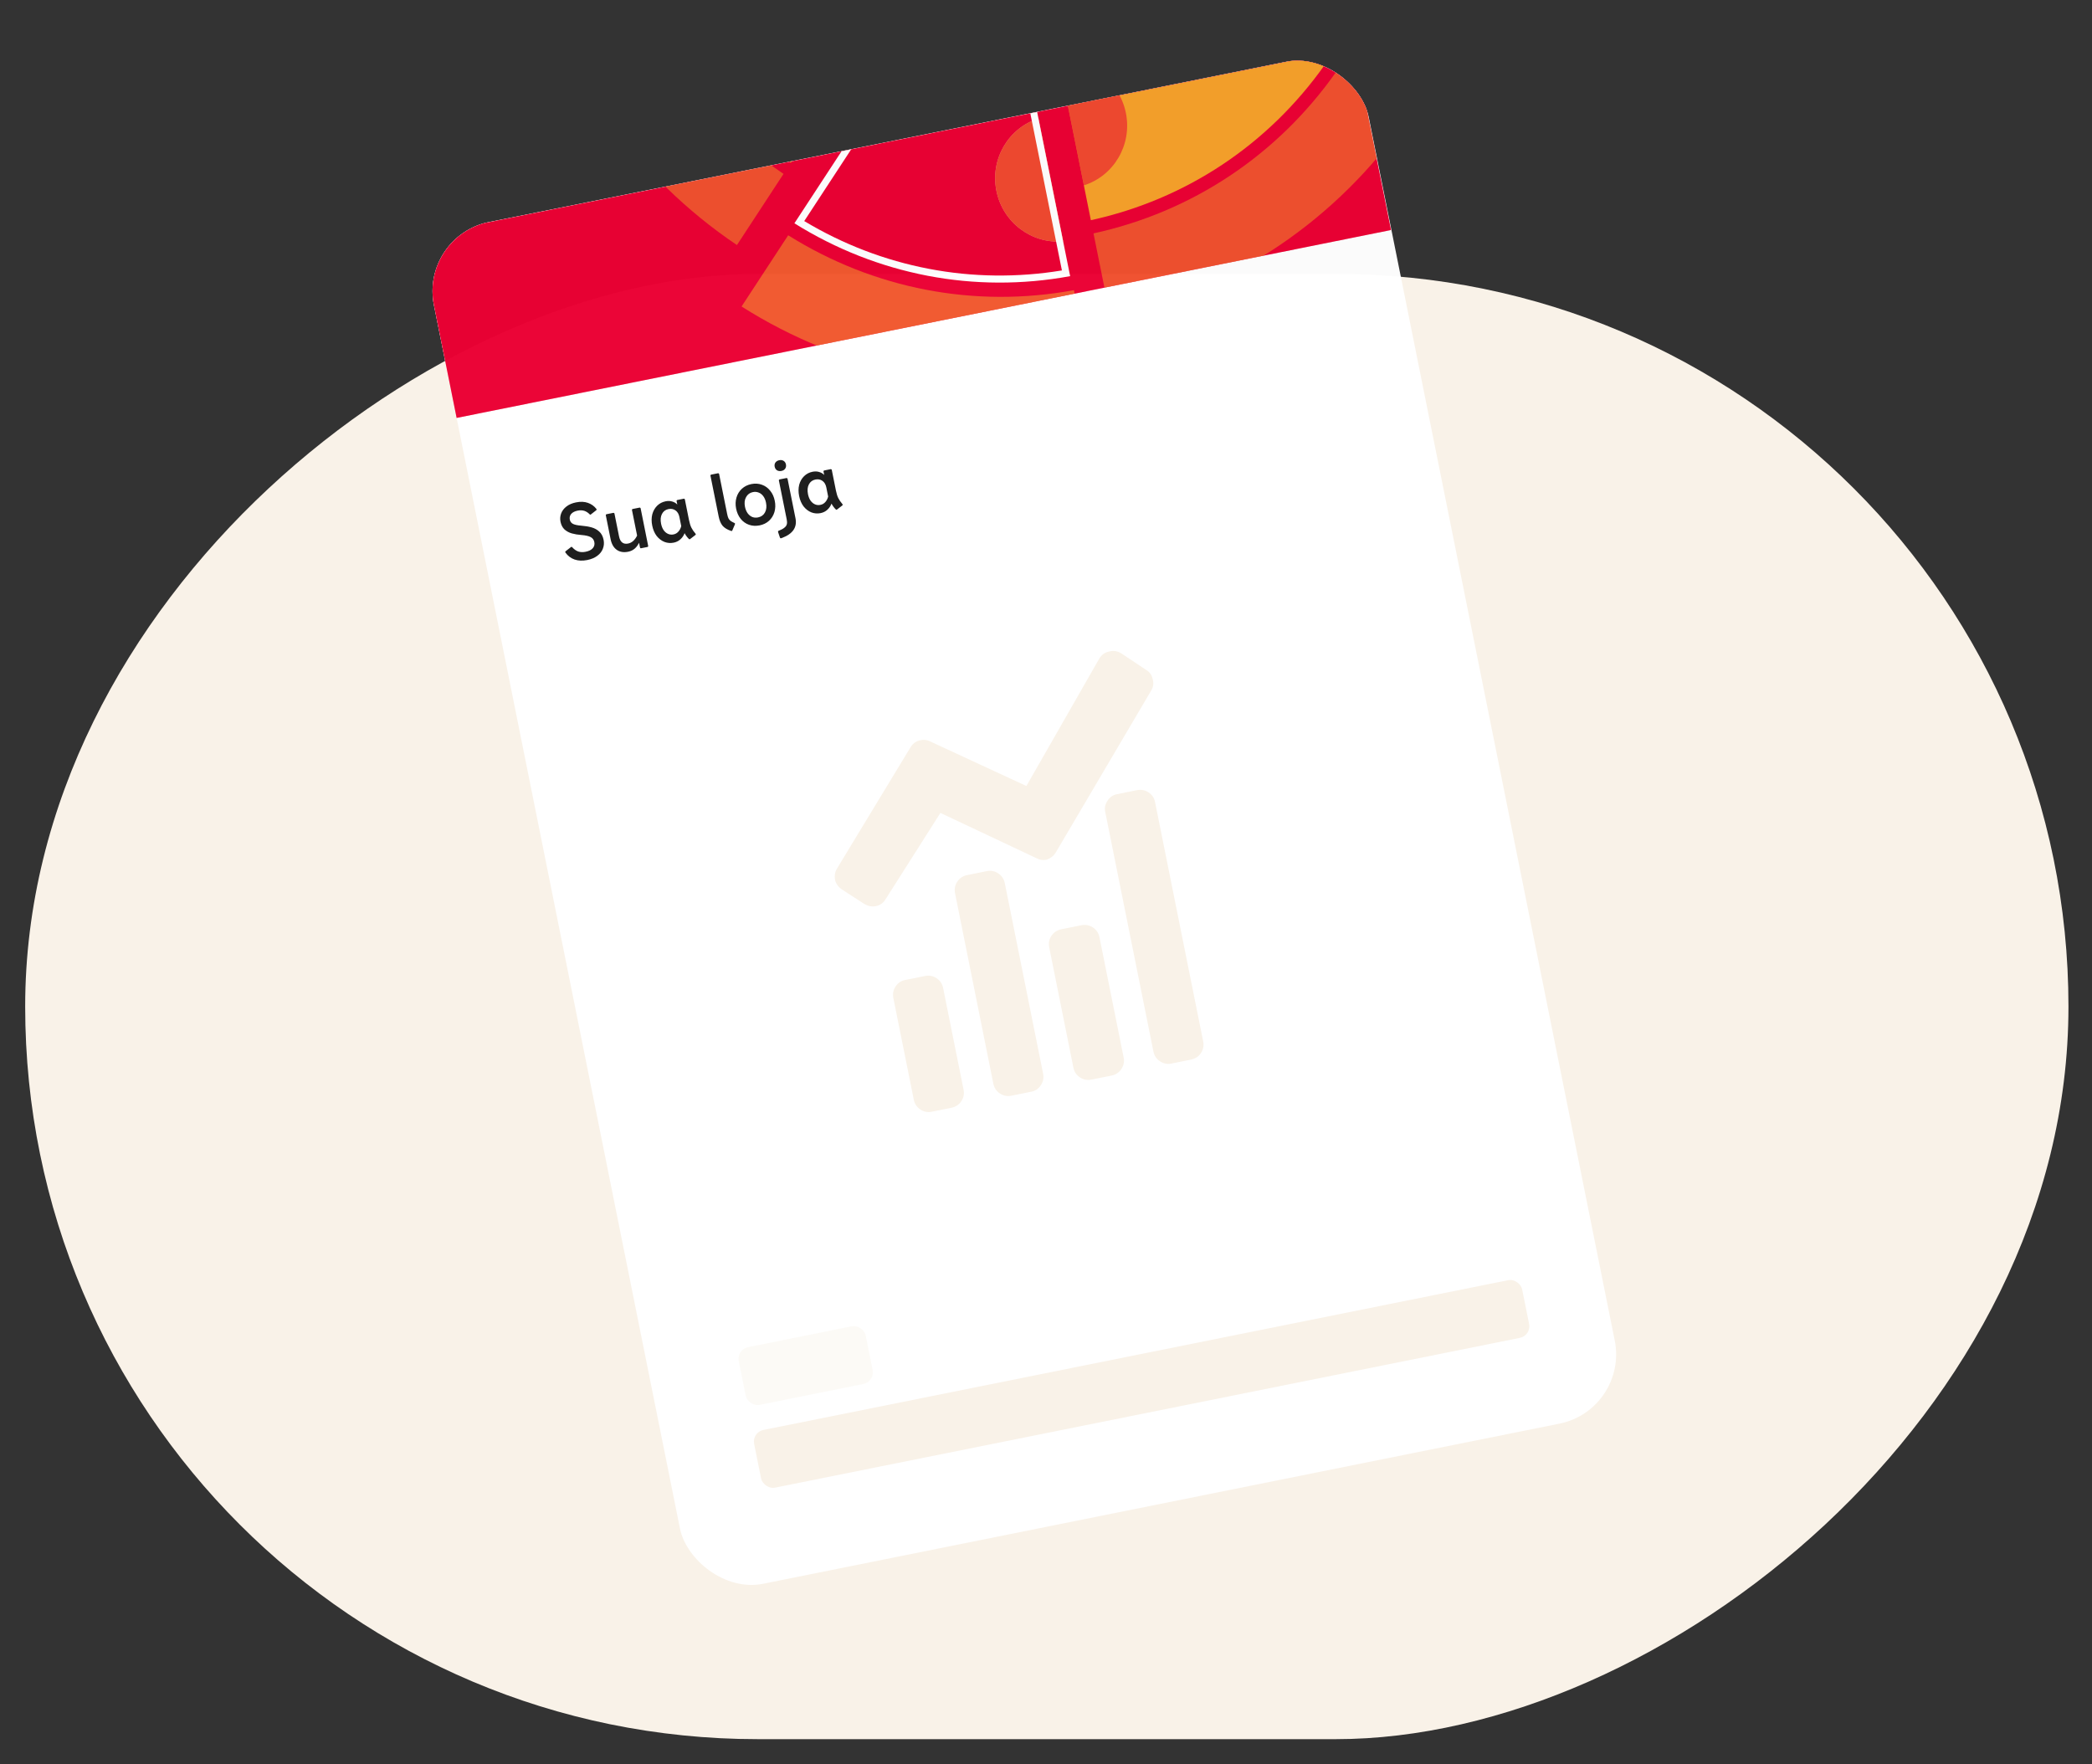 <svg width="83" height="70" viewBox="0 0 83 70" fill="none" xmlns="http://www.w3.org/2000/svg">
<rect x="0" y="0" width="83" height="70" fill="#333333" stroke="none"/>
<rect x="82.066" y="10.867" width="58.133" height="81.067" rx="29.067" transform="rotate(90 82.066 10.867)" fill="#F9F2E8"/>
<g opacity="0.98">
<g clip-path="url(#clip0_49_4745)">
<rect x="16.664" y="9.359" width="37.831" height="55.112" transform="rotate(-11.37 16.664 9.359)" fill="white"/>
<g clip-path="url(#clip1_49_4745)">
<g clip-path="url(#clip2_49_4745)">
<path d="M91.853 1.815L88.438 -15.168L-24.1 7.463L-20.684 24.446L91.853 1.815Z" fill="#F9C7D4"/>
<rect x="8.215" y="2.567" width="51.456" height="18.895" transform="rotate(-11.37 8.215 2.567)" fill="#EB0033"/>
<path d="M42.179 9.574C40.941 9.687 39.786 8.836 39.532 7.571C39.278 6.307 40.013 5.076 41.199 4.701L42.179 9.574Z" fill="#FB8A8A"/>
<path d="M42.179 9.574C40.941 9.687 39.786 8.836 39.532 7.571C39.278 6.307 40.013 5.076 41.199 4.701L42.179 9.574Z" fill="#F0482F"/>
<path d="M37.796 -0.732C38.222 -0.378 38.535 0.121 38.654 0.711C38.926 2.064 38.065 3.379 36.731 3.647C36.151 3.764 35.576 3.663 35.09 3.401L37.796 -0.732Z" fill="#FB8A8A"/>
<path d="M37.796 -0.732C38.222 -0.378 38.535 0.121 38.654 0.711C38.926 2.064 38.065 3.379 36.731 3.647C36.151 3.764 35.576 3.663 35.09 3.401L37.796 -0.732Z" fill="#890019"/>
<path d="M52.999 2.87L55.796 4.761C53.091 8.641 48.995 11.531 44.056 12.594L43.385 9.26C47.296 8.408 50.682 6.155 52.999 2.87Z" fill="#F6A02A" fill-opacity="0.5"/>
<path d="M31.341 6.43C28.072 4.22 25.782 0.923 24.837 -2.912L39.43 -5.847L31.377 6.454C31.365 6.445 31.353 6.438 31.341 6.43Z" fill="#F6A02A"/>
<path d="M43.28 8.736L40.387 -5.653L52.559 2.573C50.32 5.739 47.053 7.912 43.28 8.736Z" fill="#F6A02A"/>
<path d="M39.427 -2.716L31.908 8.771C33.448 9.694 35.108 10.331 36.847 10.664C38.59 10.999 40.366 11.02 42.131 10.729L39.427 -2.716ZM39.565 -3.433L42.458 10.956C38.66 11.654 34.807 10.913 31.518 8.859L39.565 -3.433Z" fill="white"/>
<path opacity="0.55" d="M42.023 2.481C43.261 2.368 44.415 3.219 44.67 4.484C44.924 5.749 44.189 6.979 43.003 7.354L42.023 2.481Z" fill="#EB0033"/>
<path d="M52.883 2.099C52.875 2.111 52.867 2.123 52.859 2.135L40.677 -6.097L55.27 -9.031C55.88 -5.129 55.044 -1.203 52.883 2.099Z" fill="#F6A02A"/>
<path opacity="0.55" d="M42.608 11.512L43.278 14.846C38.312 15.775 33.416 14.692 29.422 12.16L31.271 9.335C34.678 11.468 38.671 12.237 42.608 11.512Z" fill="#F6A02A"/>
<path opacity="0.55" d="M50.688 1.311C50.341 1.75 49.844 2.073 49.256 2.191C47.922 2.459 46.619 1.579 46.347 0.226C46.227 -0.372 46.328 -0.961 46.592 -1.457L50.688 1.311Z" fill="#890019"/>
<path d="M24.32 -2.808C25.294 1.167 27.664 4.586 31.051 6.875C31.062 6.883 31.075 6.891 31.086 6.899L29.238 9.722C25.254 7.042 22.23 2.891 21.033 -2.147L24.32 -2.808Z" fill="#F6A02A" fill-opacity="0.5"/>
<path d="M53.323 2.396C55.562 -1.024 56.425 -5.094 55.787 -9.136L59.074 -9.797C59.918 -4.689 58.734 0.309 56.095 4.321L53.299 2.431C53.306 2.419 53.315 2.408 53.323 2.396Z" fill="#F6A02A" fill-opacity="0.5"/>
</g>
</g>
<path d="M23.299 22.219C23.113 22.256 22.946 22.25 22.798 22.199C22.65 22.148 22.528 22.055 22.433 21.922C22.43 21.918 22.428 21.912 22.426 21.904C22.424 21.892 22.429 21.88 22.442 21.869L22.651 21.706C22.658 21.7 22.665 21.697 22.671 21.695C22.681 21.693 22.692 21.698 22.703 21.711C22.777 21.794 22.856 21.85 22.941 21.88C23.028 21.909 23.125 21.913 23.233 21.891C23.362 21.866 23.457 21.819 23.517 21.751C23.578 21.682 23.599 21.6 23.58 21.506C23.561 21.414 23.512 21.348 23.431 21.307C23.351 21.265 23.23 21.239 23.071 21.226C22.926 21.215 22.799 21.194 22.688 21.163C22.578 21.132 22.482 21.08 22.399 21.008C22.318 20.932 22.264 20.829 22.238 20.699C22.215 20.584 22.224 20.474 22.264 20.369C22.304 20.263 22.375 20.171 22.476 20.093C22.578 20.015 22.703 19.962 22.852 19.932C23.032 19.895 23.19 19.902 23.327 19.951C23.465 20 23.576 20.08 23.663 20.192C23.666 20.196 23.668 20.202 23.67 20.21C23.672 20.222 23.667 20.234 23.654 20.245L23.445 20.408C23.438 20.414 23.431 20.418 23.425 20.419C23.415 20.421 23.404 20.416 23.393 20.403C23.329 20.337 23.258 20.292 23.181 20.267C23.103 20.242 23.016 20.24 22.918 20.259C22.801 20.283 22.716 20.327 22.661 20.391C22.608 20.454 22.59 20.529 22.607 20.615C22.623 20.695 22.666 20.752 22.737 20.787C22.808 20.821 22.915 20.844 23.06 20.855C23.218 20.868 23.354 20.891 23.469 20.923C23.586 20.955 23.687 21.01 23.773 21.088C23.861 21.166 23.919 21.276 23.948 21.419C23.972 21.542 23.963 21.659 23.919 21.769C23.878 21.88 23.803 21.974 23.696 22.053C23.591 22.132 23.458 22.187 23.299 22.219ZM24.922 21.89C24.742 21.926 24.59 21.9 24.467 21.812C24.345 21.724 24.264 21.583 24.225 21.389L24.036 20.446C24.034 20.436 24.035 20.427 24.04 20.419C24.046 20.41 24.055 20.404 24.065 20.401L24.334 20.347C24.345 20.345 24.354 20.348 24.361 20.355C24.371 20.359 24.377 20.366 24.379 20.377L24.561 21.283C24.584 21.396 24.625 21.476 24.686 21.523C24.746 21.57 24.824 21.584 24.92 21.565C24.998 21.549 25.066 21.514 25.125 21.46C25.186 21.403 25.237 21.332 25.277 21.248L25.074 20.237C25.072 20.227 25.073 20.218 25.078 20.21C25.085 20.201 25.093 20.195 25.103 20.193L25.373 20.139C25.383 20.137 25.392 20.139 25.4 20.146C25.409 20.15 25.415 20.158 25.417 20.168L25.716 21.657C25.718 21.667 25.716 21.677 25.71 21.687C25.705 21.694 25.697 21.699 25.687 21.701L25.436 21.751C25.426 21.753 25.416 21.752 25.406 21.747C25.399 21.741 25.394 21.732 25.392 21.722L25.354 21.535C25.311 21.627 25.253 21.704 25.181 21.767C25.11 21.828 25.024 21.869 24.922 21.89ZM26.727 21.53C26.602 21.555 26.481 21.545 26.364 21.501C26.246 21.454 26.143 21.376 26.055 21.267C25.969 21.154 25.909 21.015 25.876 20.85C25.844 20.691 25.845 20.543 25.879 20.406C25.916 20.27 25.98 20.156 26.072 20.065C26.164 19.974 26.276 19.916 26.406 19.889C26.502 19.87 26.59 19.872 26.669 19.897C26.748 19.919 26.816 19.959 26.872 20.016L26.844 19.881C26.842 19.871 26.844 19.862 26.849 19.855C26.855 19.845 26.864 19.839 26.874 19.837L27.128 19.786C27.138 19.784 27.147 19.786 27.155 19.793C27.164 19.797 27.17 19.805 27.172 19.815L27.335 20.627C27.36 20.751 27.391 20.852 27.428 20.93C27.465 21.005 27.52 21.087 27.595 21.174C27.601 21.181 27.604 21.188 27.606 21.194C27.608 21.204 27.602 21.215 27.59 21.226L27.383 21.385C27.375 21.391 27.37 21.394 27.366 21.395C27.355 21.397 27.344 21.393 27.331 21.383C27.263 21.316 27.206 21.239 27.161 21.153C27.127 21.247 27.072 21.328 26.996 21.396C26.923 21.464 26.833 21.509 26.727 21.53ZM26.721 21.203C26.799 21.187 26.864 21.15 26.916 21.09C26.969 21.031 27.007 20.958 27.028 20.873L26.955 20.509C26.931 20.392 26.88 20.306 26.801 20.25C26.721 20.194 26.629 20.176 26.522 20.197C26.404 20.221 26.317 20.286 26.262 20.393C26.209 20.497 26.198 20.626 26.228 20.779C26.249 20.881 26.283 20.967 26.331 21.036C26.381 21.104 26.439 21.153 26.507 21.182C26.574 21.211 26.646 21.218 26.721 21.203ZM29.03 21.067C29.024 21.068 29.014 21.067 29.001 21.063C28.847 21.009 28.736 20.94 28.666 20.856C28.596 20.77 28.545 20.65 28.514 20.495L28.188 18.875C28.186 18.864 28.187 18.856 28.192 18.848C28.198 18.838 28.207 18.832 28.217 18.83L28.487 18.776C28.497 18.774 28.506 18.777 28.514 18.784C28.523 18.788 28.529 18.795 28.531 18.806L28.85 20.392C28.864 20.464 28.881 20.52 28.9 20.561C28.921 20.601 28.949 20.636 28.984 20.665C29.021 20.691 29.074 20.72 29.142 20.751C29.154 20.759 29.161 20.767 29.163 20.775C29.164 20.782 29.163 20.79 29.158 20.802L29.063 21.025C29.055 21.046 29.047 21.059 29.039 21.065L29.03 21.067ZM30.139 20.844C29.988 20.874 29.847 20.866 29.717 20.82C29.586 20.774 29.476 20.695 29.386 20.584C29.297 20.472 29.237 20.337 29.205 20.177C29.174 20.024 29.179 19.879 29.219 19.741C29.259 19.603 29.331 19.487 29.433 19.392C29.537 19.297 29.662 19.235 29.809 19.205C29.96 19.175 30.1 19.184 30.229 19.232C30.359 19.278 30.469 19.357 30.557 19.469C30.647 19.578 30.708 19.712 30.739 19.869C30.771 20.024 30.766 20.171 30.727 20.311C30.686 20.449 30.615 20.565 30.513 20.66C30.411 20.753 30.286 20.814 30.139 20.844ZM30.075 20.528C30.2 20.503 30.291 20.438 30.349 20.333C30.408 20.226 30.422 20.095 30.391 19.942C30.371 19.842 30.336 19.758 30.286 19.689C30.236 19.62 30.175 19.572 30.104 19.544C30.032 19.514 29.955 19.507 29.873 19.523C29.751 19.548 29.66 19.614 29.601 19.722C29.541 19.827 29.527 19.955 29.557 20.107C29.577 20.207 29.613 20.292 29.663 20.363C29.713 20.431 29.774 20.48 29.846 20.511C29.917 20.539 29.994 20.545 30.075 20.528ZM30.984 21.356C30.966 21.359 30.952 21.349 30.943 21.326L30.871 21.111L30.869 21.102C30.865 21.079 30.873 21.065 30.893 21.058C30.995 21.019 31.071 20.978 31.12 20.936C31.171 20.896 31.204 20.851 31.217 20.799C31.23 20.747 31.229 20.684 31.213 20.608L30.903 19.065C30.901 19.055 30.902 19.046 30.907 19.038C30.914 19.029 30.922 19.023 30.932 19.02L31.202 18.966C31.212 18.964 31.221 18.967 31.229 18.974C31.238 18.978 31.244 18.985 31.246 18.996L31.561 20.561C31.633 20.918 31.457 21.178 31.035 21.339C31.016 21.347 30.999 21.353 30.984 21.356ZM31.005 18.684C30.937 18.698 30.878 18.689 30.828 18.659C30.779 18.627 30.748 18.579 30.735 18.515C30.722 18.452 30.733 18.397 30.765 18.35C30.801 18.302 30.852 18.272 30.919 18.258C30.985 18.245 31.041 18.254 31.09 18.285C31.139 18.315 31.169 18.362 31.182 18.425C31.195 18.489 31.185 18.545 31.152 18.594C31.119 18.641 31.07 18.671 31.005 18.684ZM32.556 20.358C32.431 20.383 32.31 20.373 32.193 20.329C32.075 20.282 31.972 20.204 31.884 20.094C31.798 19.982 31.738 19.843 31.705 19.678C31.673 19.518 31.674 19.371 31.708 19.234C31.744 19.097 31.809 18.983 31.901 18.893C31.993 18.802 32.105 18.743 32.235 18.717C32.331 18.698 32.419 18.7 32.498 18.725C32.577 18.747 32.644 18.787 32.7 18.843L32.673 18.709C32.671 18.698 32.673 18.69 32.678 18.682C32.684 18.672 32.693 18.667 32.703 18.665L32.957 18.613C32.967 18.611 32.976 18.614 32.984 18.621C32.993 18.625 32.999 18.633 33.001 18.643L33.164 19.454C33.189 19.579 33.22 19.68 33.257 19.758C33.294 19.833 33.349 19.914 33.424 20.001C33.43 20.009 33.433 20.015 33.434 20.022C33.437 20.032 33.431 20.042 33.419 20.053L33.212 20.213C33.204 20.219 33.199 20.222 33.194 20.223C33.184 20.225 33.173 20.221 33.16 20.211C33.092 20.144 33.035 20.067 32.99 19.98C32.955 20.074 32.901 20.155 32.825 20.224C32.752 20.292 32.662 20.336 32.556 20.358ZM32.55 20.03C32.628 20.015 32.693 19.977 32.745 19.918C32.798 19.858 32.836 19.786 32.857 19.701L32.784 19.337C32.76 19.22 32.709 19.134 32.63 19.078C32.55 19.021 32.458 19.004 32.351 19.025C32.233 19.049 32.146 19.114 32.091 19.221C32.038 19.325 32.026 19.454 32.057 19.607C32.078 19.709 32.112 19.795 32.16 19.864C32.21 19.932 32.268 19.981 32.336 20.01C32.403 20.039 32.475 20.046 32.55 20.03Z" fill="#1A1A1A"/>
<rect x="29.828" y="56.825" width="31.081" height="2.335" rx="0.467" transform="rotate(-11.37 29.828 56.825)" fill="#F9F2E8"/>
<rect opacity="0.4" x="29.217" y="53.54" width="5.138" height="2.335" rx="0.467" transform="rotate(-11.37 29.217 53.54)" fill="#F9F2E8"/>
<path d="M43.614 26.13C43.704 25.977 43.833 25.884 44.001 25.85C44.166 25.804 44.325 25.825 44.478 25.916L45.478 26.581C45.615 26.661 45.7 26.785 45.734 26.952C45.778 27.105 45.76 27.249 45.68 27.386L41.895 33.809C41.815 33.946 41.7 34.042 41.55 34.099C41.411 34.141 41.266 34.123 41.116 34.046L37.311 32.252L35.138 35.671C35.047 35.824 34.918 35.917 34.75 35.95C34.596 35.982 34.442 35.952 34.289 35.862L33.41 35.293C33.27 35.201 33.178 35.078 33.134 34.926C33.1 34.758 33.123 34.605 33.203 34.468L36.123 29.651C36.203 29.514 36.319 29.423 36.471 29.379C36.623 29.335 36.767 29.347 36.901 29.414L40.722 31.184L43.614 26.13ZM43.849 32.207C43.818 32.052 43.849 31.905 43.942 31.765C44.034 31.626 44.158 31.54 44.313 31.509L45.107 31.349C45.275 31.316 45.429 31.345 45.568 31.438C45.708 31.531 45.793 31.655 45.824 31.81L47.736 41.317C47.77 41.485 47.74 41.639 47.648 41.778C47.555 41.918 47.424 42.004 47.257 42.038L46.463 42.198C46.308 42.229 46.16 42.198 46.021 42.105C45.881 42.012 45.795 41.882 45.761 41.714L43.849 32.207ZM37.891 35.44C37.858 35.272 37.887 35.118 37.98 34.979C38.073 34.839 38.203 34.752 38.371 34.719L39.165 34.559C39.32 34.528 39.467 34.559 39.606 34.652C39.746 34.744 39.833 34.875 39.866 35.042L41.385 42.594C41.419 42.762 41.389 42.916 41.296 43.055C41.203 43.195 41.08 43.28 40.925 43.311L40.131 43.471C39.963 43.505 39.809 43.475 39.67 43.382C39.53 43.289 39.444 43.159 39.41 42.991L37.891 35.44ZM42.107 36.868C41.939 36.902 41.809 36.989 41.716 37.128C41.623 37.268 41.594 37.422 41.628 37.589L42.586 42.353C42.619 42.521 42.706 42.651 42.845 42.744C42.985 42.837 43.139 42.866 43.306 42.832L44.1 42.673C44.268 42.639 44.398 42.552 44.491 42.413C44.584 42.273 44.614 42.12 44.58 41.952L43.622 37.188C43.588 37.02 43.502 36.89 43.362 36.797C43.222 36.705 43.069 36.675 42.901 36.709L42.107 36.868ZM35.444 39.599C35.41 39.431 35.44 39.277 35.532 39.138C35.625 38.998 35.749 38.913 35.904 38.882L36.698 38.722C36.866 38.688 37.019 38.718 37.159 38.81C37.298 38.903 37.385 39.033 37.419 39.201L38.229 43.229C38.263 43.397 38.233 43.55 38.14 43.69C38.047 43.83 37.917 43.916 37.749 43.95L36.955 44.109C36.8 44.141 36.653 44.11 36.514 44.017C36.374 43.924 36.287 43.794 36.254 43.626L35.444 39.599Z" fill="#F9F2E8"/>
</g>
</g>
<defs>
<clipPath id="clip0_49_4745">
<rect x="16.664" y="9.358" width="37.831" height="55.112" rx="2.802" transform="rotate(-11.37 16.664 9.358)" fill="white"/>
</clipPath>
<clipPath id="clip1_49_4745">
<rect width="45.771" height="9.501" fill="white" transform="matrix(0.98 -0.197 -0.197 -0.98 10.754 20.239)"/>
</clipPath>
<clipPath id="clip2_49_4745">
<rect width="51.456" height="14.678" fill="white" transform="translate(8.414 3.56) rotate(-11.37)"/>
</clipPath>
</defs>
</svg>
